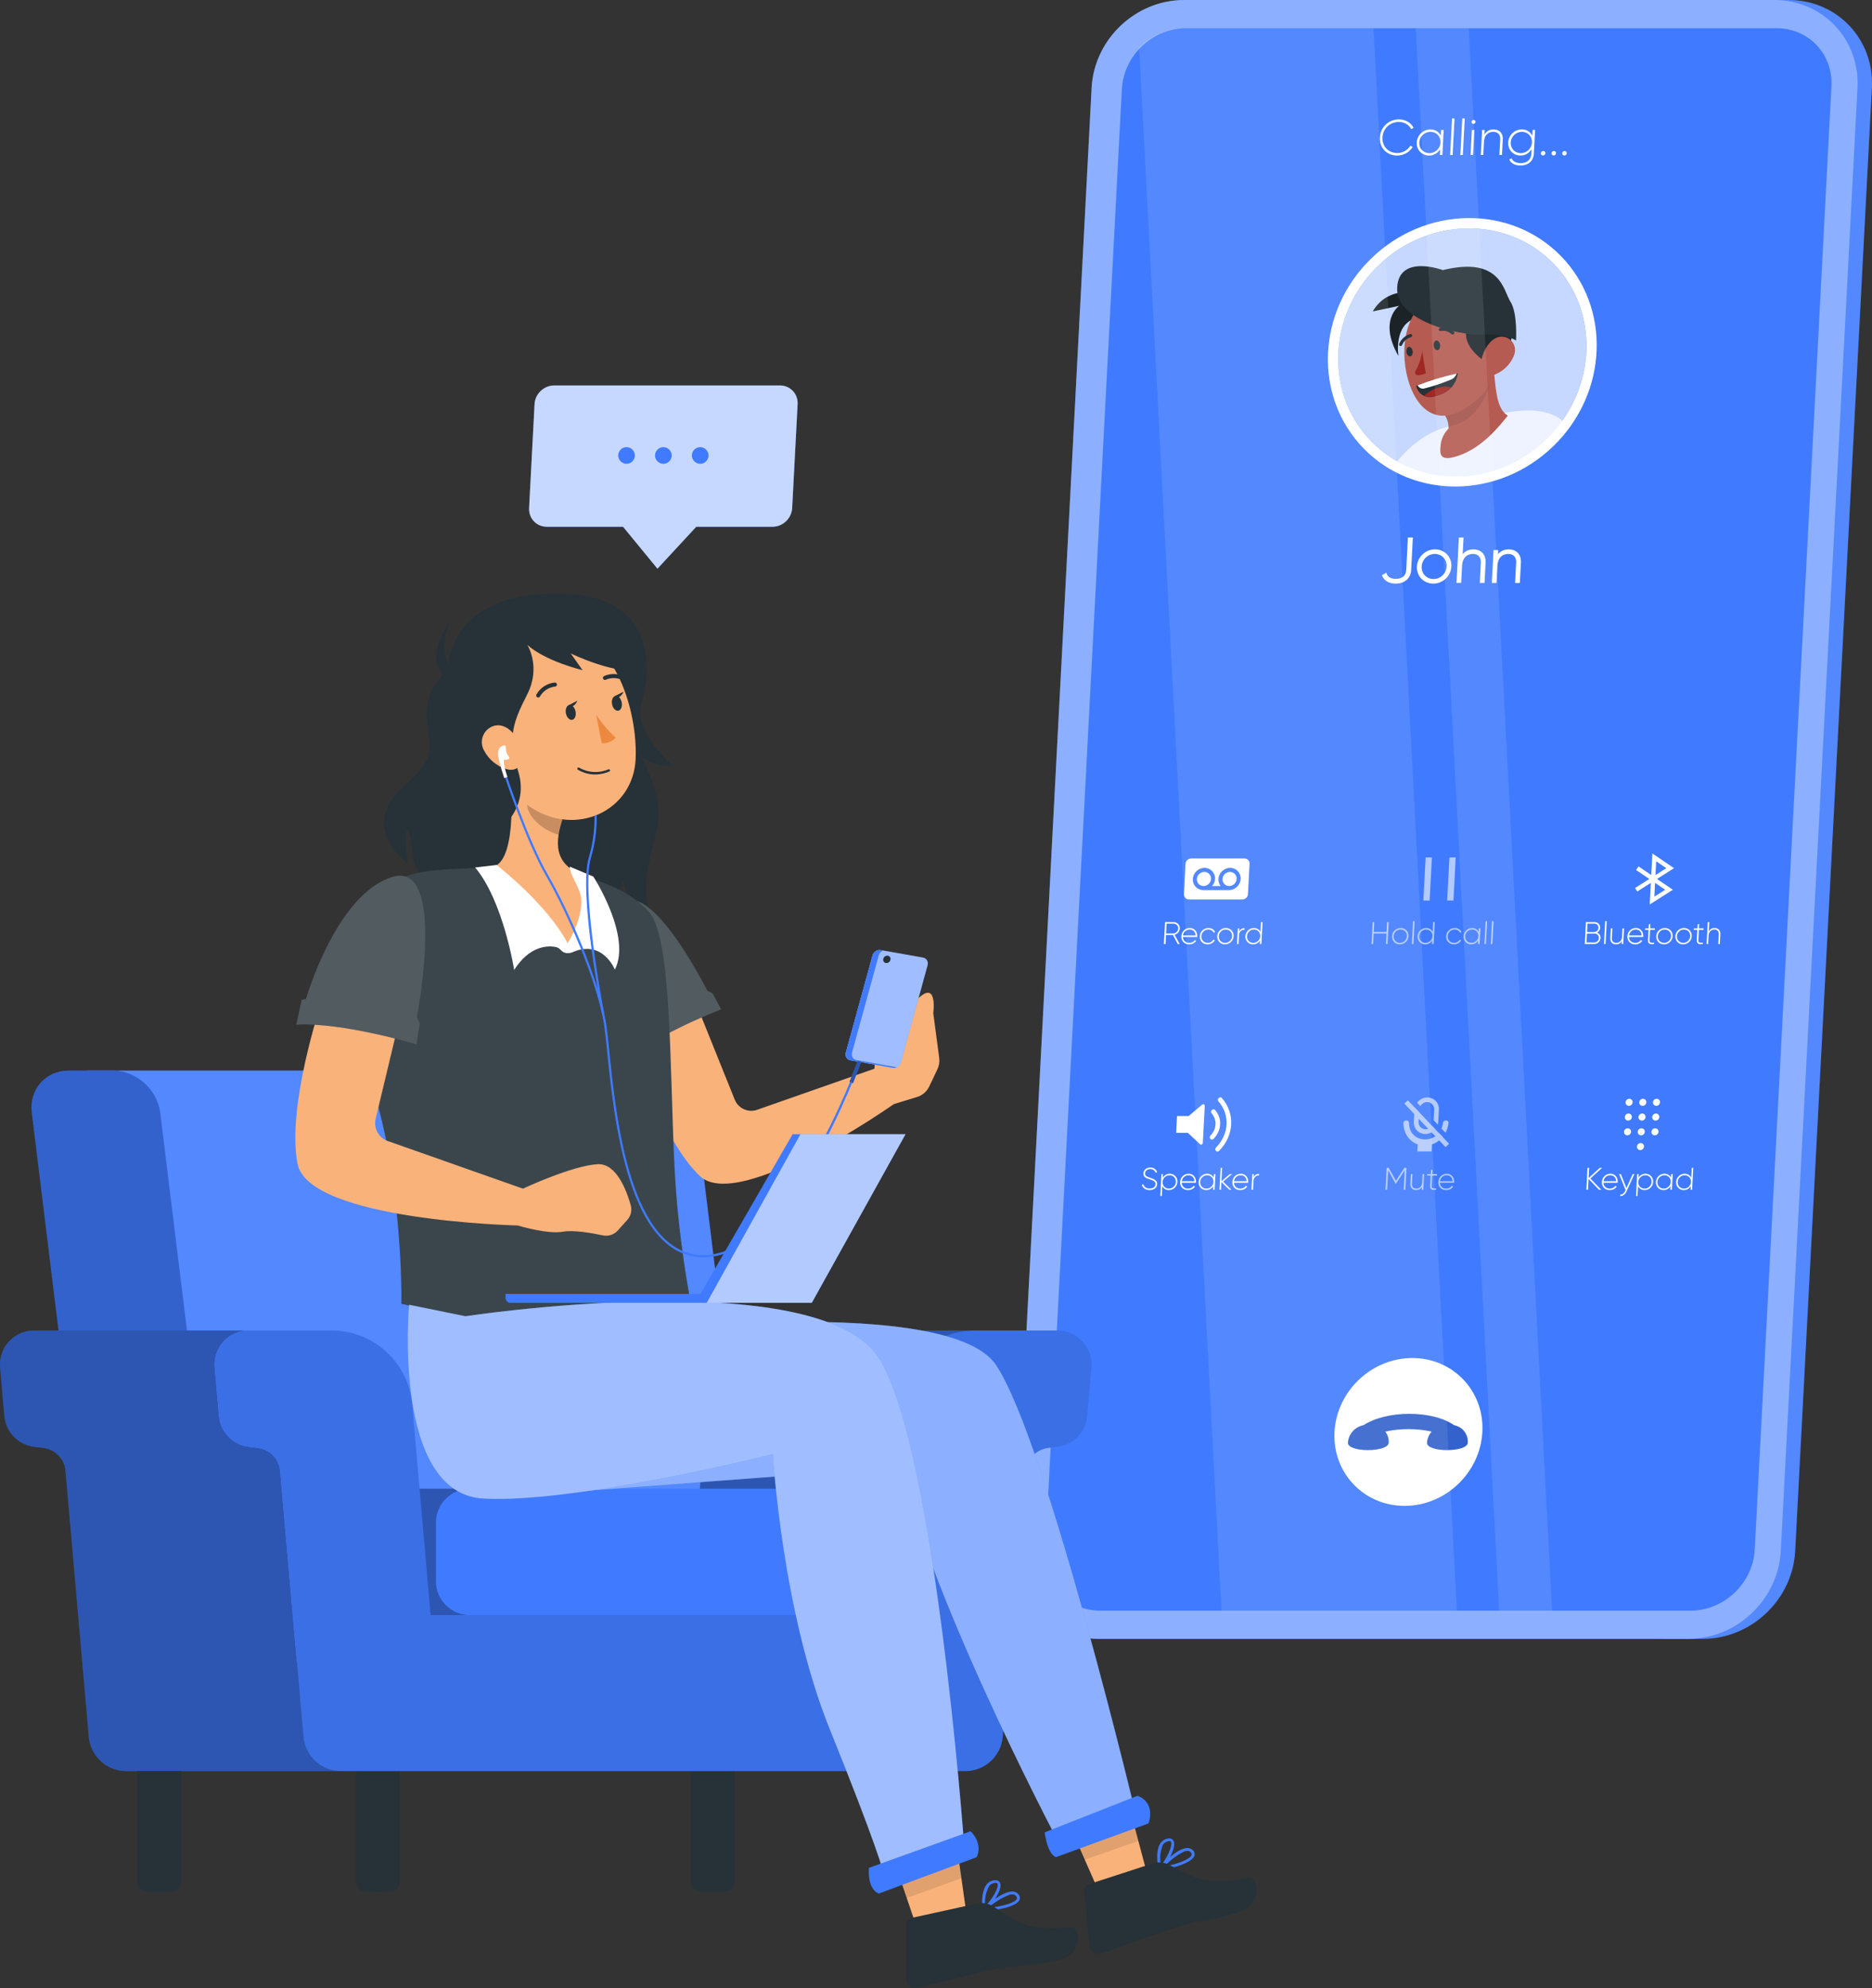 <?xml version="1.0" encoding="UTF-8" standalone="no"?>
<!-- Generator: Adobe Illustrator 27.5.0, SVG Export Plug-In . SVG Version: 6.00 Build 0)  -->

<svg
   version="1.1"
   x="0px"
   y="0px"
   viewBox="0 0 298.838 317.418"
   xml:space="preserve"
   id="svg632"
   width="298.838"
   height="317.418"
   xmlns="http://www.w3.org/2000/svg"
   xmlns:svg="http://www.w3.org/2000/svg"><rect x="0" y="0" width="298.838" height="317.418" fill="#333333" stroke="none"/><defs
   id="defs636" />

<g
   id="Background_Simple"
   style="display:none"
   transform="translate(-100.803,-103.594)">
	<g
   style="display:inline"
   id="g125">
		<path
   style="fill:#407bff"
   d="m 148.528,196.516 50.676,8.75 c 31.159,5.38 61.137,-14.371 68.491,-45.123 v 0 c 7.133,-29.827 35.63,-49.459 66.041,-45.494 l 58.357,7.607 c 30.706,4.003 53.308,30.738 52.147,61.682 l -2.766,73.712 c -1.284,34.214 -30.918,60.403 -65.031,57.469 l -51.121,-4.397 c -19.285,-1.659 -38.185,6.099 -50.744,20.828 l -38.211,44.813 c -17.641,20.689 -46.999,26.912 -71.517,15.159 L 94.181,357.646 C 66.089,344.18 52.997,311.438 64.059,282.315 l 18.239,-48.017 c 10.189,-26.824 37.957,-42.664 66.23,-37.782 z"
   id="path121" />
		<path
   style="opacity:0.9;fill:#ffffff"
   d="m 148.528,196.516 50.676,8.75 c 31.159,5.38 61.137,-14.371 68.491,-45.123 v 0 c 7.133,-29.827 35.63,-49.459 66.041,-45.494 l 58.357,7.607 c 30.706,4.003 53.308,30.738 52.147,61.682 l -2.766,73.712 c -1.284,34.214 -30.918,60.403 -65.031,57.469 l -51.121,-4.397 c -19.285,-1.659 -38.185,6.099 -50.744,20.828 l -38.211,44.813 c -17.641,20.689 -46.999,26.912 -71.517,15.159 L 94.181,357.646 C 66.089,344.18 52.997,311.438 64.059,282.315 l 18.239,-48.017 c 10.189,-26.824 37.957,-42.664 66.23,-37.782 z"
   id="path123" />
	</g>
</g>

<g
   id="Device"
   transform="translate(-100.803,-103.594)">
	<g
   id="g414">
		<g
   id="g134">
			<path
   style="fill:#407bff"
   d="m 386.332,103.594 h -7.695 c 7.745,0 13.695,6.279 13.289,14.024 L 379.684,351.2 c -0.406,7.745 -7.014,14.024 -14.759,14.024 h 7.695 c 7.745,0 14.353,-6.279 14.759,-14.024 l 12.242,-233.582 c 0.406,-7.745 -5.544,-14.024 -13.289,-14.024 z"
   id="path130" />
			<path
   style="opacity:0.1;fill:#ffffff"
   d="m 386.332,103.594 h -7.695 c 7.745,0 13.695,6.279 13.289,14.024 L 379.684,351.2 c -0.406,7.745 -7.014,14.024 -14.759,14.024 h 7.695 c 7.745,0 14.353,-6.279 14.759,-14.024 l 12.242,-233.582 c 0.406,-7.745 -5.544,-14.024 -13.289,-14.024 z"
   id="path132" />
		</g>
		<path
   style="fill:#407bff"
   d="m 370.326,365.224 h -94.217 c -7.745,0 -13.695,-6.279 -13.289,-14.024 l 12.242,-233.582 c 0.406,-7.745 7.014,-14.024 14.759,-14.024 h 94.217 c 7.745,0 13.695,6.279 13.289,14.024 L 385.085,351.2 c -0.406,7.745 -7.014,14.024 -14.759,14.024 z"
   id="path136" />
		<path
   style="opacity:0.4;fill:#ffffff"
   d="m 370.326,365.224 h -94.217 c -7.745,0 -13.695,-6.279 -13.289,-14.024 l 12.242,-233.582 c 0.406,-7.745 7.014,-14.024 14.759,-14.024 h 94.217 c 7.745,0 13.695,6.279 13.289,14.024 L 385.085,351.2 c -0.406,7.745 -7.014,14.024 -14.759,14.024 z"
   id="path138" />
		<g
   id="g156">
			
			
			
			
		</g>
		<g
   id="g406">
			<path
   style="fill:#407bff"
   d="m 290.154,108.094 c -5.378,0 -9.983,4.378 -10.265,9.76 l -12.242,233.582 c -0.131,2.505 0.709,4.845 2.365,6.59 1.651,1.74 3.935,2.698 6.43,2.698 h 94.217 c 5.378,0 9.983,-4.378 10.265,-9.759 l 12.241,-233.582 c 0.131,-2.504 -0.708,-4.845 -2.365,-6.59 -1.651,-1.74 -3.935,-2.698 -6.431,-2.698 h -94.215 z"
   id="path158" />
			<g
   id="g166">
				<path
   style="fill:#ffffff"
   d="m 337.441,332.193 c -0.342,6.518 -5.902,11.801 -12.42,11.801 -6.518,0 -11.524,-5.284 -11.183,-11.801 0.342,-6.518 5.902,-11.801 12.42,-11.801 6.518,0 11.524,5.283 11.183,11.801 z"
   id="path160" />
				<path
   style="fill:#407bff"
   d="m 332.934,331.117 c -3.483,-2.425 -10.738,-2.425 -14.475,0 -1.333,0.246 -2.404,1.406 -2.477,2.795 -0.082,1.566 6.426,1.566 6.508,0 0.036,-0.676 -0.18,-1.29 -0.552,-1.78 2.376,-0.525 5.088,-0.525 7.409,0 -0.423,0.49 -0.703,1.104 -0.739,1.78 -0.082,1.566 6.426,1.566 6.509,0 0.073,-1.389 -0.876,-2.549 -2.183,-2.795 z"
   id="path162" />
				<path
   style="opacity:0.2"
   d="m 332.934,331.117 c -3.483,-2.425 -10.738,-2.425 -14.475,0 -1.333,0.246 -2.404,1.406 -2.477,2.795 -0.082,1.566 6.426,1.566 6.508,0 0.036,-0.676 -0.18,-1.29 -0.552,-1.78 2.376,-0.525 5.088,-0.525 7.409,0 -0.423,0.49 -0.703,1.104 -0.739,1.78 -0.082,1.566 6.426,1.566 6.509,0 0.073,-1.389 -0.876,-2.549 -2.183,-2.795 z"
   id="path164" />
			</g>
			<g
   id="g226">
				<g
   id="g186">
					<g
   id="g176">
						<path
   style="fill:#ffffff"
   d="m 325.283,194.608 c -0.046,0.886 -0.65,1.395 -1.657,1.395 -0.541,0 -1.236,-0.147 -1.478,-0.85 l -0.047,-0.137 -0.691,0.402 0.039,0.101 c 0.308,0.791 1.087,1.245 2.138,1.245 1.442,0 2.418,-0.846 2.487,-2.154 l 0.273,-5.202 h -0.79 z"
   id="path168" />
						<path
   style="fill:#ffffff"
   d="m 329.893,191.294 c -1.544,0 -2.816,1.201 -2.897,2.733 -0.08,1.533 1.066,2.734 2.61,2.734 1.538,0 2.807,-1.201 2.887,-2.734 0.08,-1.532 -1.062,-2.733 -2.6,-2.733 z m -0.249,4.738 c -1.118,0 -1.947,-0.88 -1.889,-2.004 0.059,-1.124 0.98,-2.004 2.099,-2.004 1.112,0 1.938,0.88 1.879,2.004 -0.059,1.123 -0.976,2.004 -2.089,2.004 z"
   id="path170" />
						<path
   style="fill:#ffffff"
   d="m 336.003,191.294 c -0.706,0 -1.287,0.26 -1.703,0.757 l 0.139,-2.645 h -0.75 l -0.38,7.246 h 0.75 l 0.145,-2.764 c 0.061,-1.167 0.705,-1.864 1.722,-1.864 0.841,0 1.316,0.521 1.271,1.395 l -0.169,3.233 h 0.76 l 0.169,-3.233 c 0.066,-1.291 -0.701,-2.125 -1.954,-2.125 z"
   id="path172" />
						<path
   style="fill:#ffffff"
   d="m 341.643,191.294 c -0.706,0 -1.286,0.26 -1.703,0.757 l 0.034,-0.646 h -0.75 l -0.275,5.247 h 0.75 l 0.145,-2.764 c 0.061,-1.167 0.705,-1.864 1.722,-1.864 0.841,0 1.316,0.521 1.271,1.395 l -0.17,3.233 h 0.76 l 0.169,-3.233 c 0.067,-1.291 -0.699,-2.125 -1.953,-2.125 z"
   id="path174" />
					</g>
					<g
   id="g184">
						
							<ellipse
   transform="matrix(0.716,-0.698,0.698,0.716,-16.778,278.65)"
   style="fill:#ffffff"
   cx="334.308"
   cy="159.96"
   rx="21.999"
   ry="20.876"
   id="ellipse178" />
						
							<ellipse
   transform="matrix(0.716,-0.698,0.698,0.716,-16.774,278.663)"
   style="fill:#407bff"
   cx="334.308"
   cy="159.96"
   rx="20.32"
   ry="19.283"
   id="ellipse180" />
						
							<ellipse
   transform="matrix(0.716,-0.698,0.698,0.716,-16.774,278.663)"
   style="opacity:0.7;fill:#ffffff"
   cx="334.308"
   cy="159.96"
   rx="20.32"
   ry="19.283"
   id="ellipse182" />
					</g>
				</g>
				<g
   id="g224">
					<path
   style="opacity:0.7;fill:#ffffff"
   d="m 333.271,179.754 c 6.923,0 13.194,-3.561 17.014,-8.944 -4.372,-3.759 -13.479,-0.2 -18.318,0.913 -3.673,0.845 -6.503,3.55 -8.163,5.544 2.761,1.58 5.983,2.487 9.467,2.487 z"
   id="path188" />
					<path
   style="fill:#263238"
   d="m 328.218,150.514 c 0,0 -5.642,-1.749 -8.262,2.788 l 4.225,-0.896 c 0,0 -3.391,2.299 -0.137,8.006 0,0 -0.852,-5.021 2.832,-6.042 3.683,-1.02 1.342,-3.856 1.342,-3.856 z"
   id="path190" />
					<path
   style="opacity:0.3"
   d="m 328.218,150.514 c 0,0 -5.642,-1.749 -8.262,2.788 l 4.225,-0.896 c 0,0 -3.391,2.299 -0.137,8.006 0,0 -0.852,-5.021 2.832,-6.042 3.683,-1.02 1.342,-3.856 1.342,-3.856 z"
   id="path192" />
					<path
   style="fill:#b55b52"
   d="m 330.798,174.47 c 0.136,-0.92 0.575,-1.784 1.247,-2.453 0.032,-0.88 -0.242,-1.728 -0.774,-2.401 l 8.055,-6.423 c 0.304,3.225 0.548,5.774 2.169,6.755 -1.406,1.777 -4.003,4.976 -7.571,6.292 -3.567,1.317 -3.272,-0.307 -3.126,-1.77 z"
   id="path194" />
					<path
   style="opacity:0.1"
   d="m 332.029,171.678 c 5.149,-0.795 6.511,-6.566 6.511,-6.566 l -4.771,2.514 -2.497,1.991 c 0.463,0.585 0.716,1.305 0.757,2.061 z"
   id="path196" />
					<path
   style="fill:#b55b52"
   d="m 339.667,155.736 c 0.309,4.892 0.402,8.232 -2.336,10.938 -5.458,5.372 -9.367,3.528 -11.26,-1.02 -1.681,-4.1 -1.904,-11.41 2.939,-14.413 4.842,-3.003 10.345,-0.403 10.657,4.495 z"
   id="path198" />
					<path
   style="fill:#263238"
   d="m 329.681,158.832 c -0.067,-0.422 0.105,-0.811 0.384,-0.869 0.279,-0.058 0.559,0.237 0.626,0.659 0.067,0.422 -0.105,0.811 -0.384,0.869 -0.279,0.058 -0.559,-0.237 -0.626,-0.659 z"
   id="path200" />
					<path
   style="fill:#263238"
   d="m 326.311,159.634 c 0.067,0.415 -0.108,0.803 -0.364,0.846 -0.257,0.044 -0.556,-0.24 -0.619,-0.663 -0.063,-0.423 0.106,-0.808 0.362,-0.852 0.256,-0.044 0.557,0.246 0.621,0.669 z"
   id="path202" />
					<path
   style="fill:#a02724"
   d="m 327.828,159.667 0.586,3.535 c -0.402,0.166 -0.824,0.271 -1.251,0.309 -0.262,0.008 -0.47,-0.196 -0.464,-0.458 0.002,-0.095 0.033,-0.189 0.088,-0.27 0.542,-0.972 0.895,-2.03 1.041,-3.116 z"
   id="path204" />
					<path
   style="fill:#263238"
   d="m 332.786,156.97 c 0.042,-0.002 0.083,-0.018 0.116,-0.046 0.097,-0.1 0.098,-0.256 0.002,-0.347 -0.003,-0.003 -0.005,-0.005 -0.008,-0.008 -0.573,-0.559 -1.397,-0.791 -2.21,-0.622 -0.137,0.035 -0.224,0.173 -0.196,0.308 0,0.001 10e-4,0.003 10e-4,0.004 0.034,0.132 0.166,0.21 0.302,0.179 v 0 c 0.641,-0.119 1.285,0.071 1.734,0.513 0.072,0.056 0.173,0.064 0.259,0.019 z"
   id="path206" />
					<path
   style="fill:#263238"
   d="m 324.439,158.825 c 0.083,-0.019 0.154,-0.076 0.191,-0.154 0.245,-0.607 0.761,-1.073 1.388,-1.253 0.135,-0.03 0.228,-0.162 0.207,-0.297 -0.023,-0.135 -0.151,-0.222 -0.289,-0.197 -0.794,0.216 -1.454,0.798 -1.77,1.561 -0.063,0.124 -0.015,0.269 0.105,0.325 0.004,0.002 0.008,0.003 0.011,0.005 0.05,0.023 0.105,0.026 0.157,0.01 z"
   id="path208" />
					<path
   style="fill:#263238"
   d="m 326.883,165.194 c 0,0 1.699,-0.824 6.664,-1.999 -0.299,1.613 -1.161,3.06 -3.707,3.662 -1.249,0.421 -2.55,-0.232 -2.907,-1.458 -0.02,-0.067 -0.037,-0.135 -0.05,-0.205 z"
   id="path210" />
					<path
   style="fill:#a02724"
   d="m 330.791,165.402 c -0.988,0.179 -1.911,0.661 -2.637,1.379 0.529,0.192 1.114,0.214 1.674,0.062 0.987,-0.176 1.908,-0.658 2.631,-1.377 -0.526,-0.198 -1.11,-0.221 -1.668,-0.064 z"
   id="path212" />
					<path
   style="fill:#ffffff"
   d="m 327.102,165.101 c 0.17,0.344 0.524,0.554 0.916,0.545 1.473,-0.356 2.92,-0.831 4.327,-1.421 0.462,-0.157 0.828,-0.528 0.976,-0.992 -2.11,0.464 -4.189,1.089 -6.219,1.868 z"
   id="path214" />
					<path
   style="fill:#263238"
   d="m 338.662,161.816 c 0,0 -6.272,-3.361 -2.772,-7.388 3.501,-4.027 6.714,0.533 6.136,3.528 -0.578,2.994 -3.364,3.86 -3.364,3.86 z"
   id="path216" />
					<path
   style="opacity:0.2"
   d="m 338.662,161.816 c 0,0 -6.272,-3.361 -2.772,-7.388 3.501,-4.027 6.714,0.533 6.136,3.528 -0.578,2.994 -3.364,3.86 -3.364,3.86 z"
   id="path218" />
					<path
   style="fill:#b55b52"
   d="m 342.411,160.517 c -0.538,1.241 -1.536,2.243 -2.777,2.786 -1.655,0.703 -2.649,-0.682 -2.327,-2.323 0.291,-1.486 1.499,-3.642 3.223,-3.645 1.252,0.015 2.201,1.043 2.12,2.296 -0.02,0.305 -0.101,0.606 -0.239,0.886 z"
   id="path220" />
					<path
   style="fill:#263238"
   d="m 331.131,146.714 c 0,0 -7.007,-2.609 -7.29,2.779 -0.282,5.388 9.884,7.691 13.642,7.506 3.758,-0.186 5.33,0.957 5.33,0.957 0,0 0.269,-4.406 -0.885,-6.194 -1.153,-1.789 -1.549,-7.317 -10.797,-5.048 z"
   id="path222" />
				</g>
			</g>
			<g
   id="g248">
				<path
   style="fill:#ffffff"
   d="m 321.072,125.54 c 0.084,-1.599 1.358,-2.887 3.061,-2.887 1.032,0 1.907,0.528 2.329,1.343 l -0.387,0.216 c -0.332,-0.688 -1.083,-1.151 -1.963,-1.151 -1.471,0 -2.545,1.104 -2.617,2.479 -0.072,1.375 0.886,2.479 2.357,2.479 0.888,0 1.696,-0.472 2.101,-1.175 l 0.364,0.216 c -0.499,0.824 -1.439,1.367 -2.486,1.367 -1.703,-0.001 -2.843,-1.288 -2.759,-2.887 z"
   id="path228" />
				<path
   style="fill:#ffffff"
   d="m 331.268,124.34 -0.21,3.998 h -0.408 l 0.047,-0.903 c -0.367,0.6 -1.004,0.991 -1.771,0.991 -1.135,0 -2.023,-0.903 -1.961,-2.087 0.062,-1.183 1.045,-2.087 2.18,-2.087 0.768,0 1.363,0.392 1.667,0.992 l 0.047,-0.904 z m -0.512,1.999 c 0.05,-0.951 -0.647,-1.703 -1.598,-1.703 -0.952,0 -1.735,0.752 -1.785,1.703 -0.05,0.952 0.654,1.703 1.606,1.703 0.952,0 1.727,-0.751 1.777,-1.703 z"
   id="path230" />
				<path
   style="fill:#ffffff"
   d="m 332.599,122.502 h 0.4 l -0.306,5.837 h -0.4 z"
   id="path232" />
				<path
   style="fill:#ffffff"
   d="m 334.231,122.502 h 0.4 l -0.306,5.837 h -0.4 z"
   id="path234" />
				<path
   style="fill:#ffffff"
   d="m 335.713,123.053 c 0.009,-0.168 0.16,-0.312 0.336,-0.312 0.176,0 0.312,0.144 0.303,0.312 -0.009,0.176 -0.161,0.32 -0.337,0.32 -0.174,0 -0.311,-0.144 -0.302,-0.32 z m 0.053,1.287 h 0.4 l -0.21,3.998 h -0.4 z"
   id="path236" />
				<path
   style="fill:#ffffff"
   d="m 340.701,125.852 -0.13,2.487 h -0.408 l 0.13,-2.487 c 0.039,-0.735 -0.36,-1.215 -1.112,-1.215 -0.784,0 -1.426,0.512 -1.482,1.591 l -0.111,2.111 h -0.4 l 0.21,-3.998 h 0.4 l -0.04,0.76 c 0.335,-0.592 0.86,-0.848 1.475,-0.848 0.952,-0.001 1.519,0.631 1.468,1.599 z"
   id="path238" />
				<path
   style="fill:#ffffff"
   d="m 345.859,124.34 -0.2,3.806 c -0.063,1.199 -0.986,1.879 -2.089,1.879 -0.935,0 -1.579,-0.376 -1.837,-0.96 l 0.362,-0.2 c 0.185,0.424 0.615,0.775 1.495,0.775 1,0 1.621,-0.583 1.669,-1.495 l 0.039,-0.736 c -0.36,0.616 -0.997,1.016 -1.772,1.016 -1.143,0 -2.023,-0.903 -1.961,-2.087 0.062,-1.183 1.037,-2.087 2.18,-2.087 0.775,0 1.37,0.4 1.665,1.016 l 0.049,-0.928 h 0.4 z m -0.504,1.999 c 0.05,-0.951 -0.654,-1.703 -1.605,-1.703 -0.952,0 -1.735,0.752 -1.785,1.703 -0.05,0.952 0.654,1.703 1.606,1.703 0.951,0 1.734,-0.751 1.784,-1.703 z"
   id="path240" />
				<path
   style="fill:#ffffff"
   d="m 346.779,128.059 c 0.011,-0.2 0.171,-0.36 0.379,-0.36 0.2,0 0.352,0.16 0.341,0.36 -0.01,0.2 -0.179,0.36 -0.379,0.36 -0.208,0 -0.352,-0.161 -0.341,-0.36 z"
   id="path242" />
				<path
   style="fill:#ffffff"
   d="m 348.483,128.059 c 0.01,-0.2 0.171,-0.36 0.379,-0.36 0.2,0 0.352,0.16 0.341,0.36 -0.01,0.2 -0.179,0.36 -0.379,0.36 -0.208,0 -0.352,-0.161 -0.341,-0.36 z"
   id="path244" />
				<path
   style="fill:#ffffff"
   d="m 350.187,128.059 c 0.01,-0.2 0.171,-0.36 0.379,-0.36 0.2,0 0.352,0.16 0.341,0.36 -0.01,0.2 -0.179,0.36 -0.379,0.36 -0.208,0 -0.352,-0.161 -0.341,-0.36 z"
   id="path246" />
			</g>
			<g
   id="g262">
				<path
   style="fill:#ffffff"
   d="m 288.047,252.863 h -1.106 l -0.075,1.437 h -0.265 l 0.184,-3.503 h 1.381 c 0.57,0 1.011,0.465 0.981,1.036 -0.025,0.475 -0.371,0.875 -0.823,0.995 l 0.794,1.472 h -0.306 z m -1.093,-0.25 h 1.116 c 0.425,0 0.789,-0.351 0.811,-0.78 0.023,-0.435 -0.304,-0.786 -0.729,-0.786 h -1.116 z"
   id="path250" />
				<path
   style="fill:#ffffff"
   d="m 291.918,253.059 c -0.002,0.04 -0.009,0.08 -0.011,0.12 h -2.267 c 0.03,0.565 0.441,0.937 1.012,0.937 0.41,0 0.731,-0.19 0.89,-0.456 l 0.213,0.13 c -0.223,0.341 -0.625,0.566 -1.12,0.566 -0.771,0 -1.288,-0.551 -1.248,-1.307 0.039,-0.735 0.599,-1.307 1.364,-1.307 0.76,0 1.203,0.631 1.167,1.317 z m -2.266,-0.125 h 2.012 c -0.023,-0.61 -0.436,-0.951 -0.926,-0.951 -0.571,-0.001 -1.007,0.395 -1.086,0.951 z"
   id="path252" />
				<path
   style="fill:#ffffff"
   d="m 292.331,253.049 c 0.039,-0.741 0.629,-1.307 1.384,-1.307 0.491,0 0.898,0.251 1.058,0.641 l -0.211,0.12 c -0.128,-0.315 -0.458,-0.52 -0.859,-0.52 -0.605,0 -1.085,0.471 -1.117,1.066 -0.031,0.596 0.399,1.066 1.005,1.066 0.406,0 0.747,-0.211 0.929,-0.521 l 0.203,0.125 c -0.22,0.385 -0.654,0.636 -1.145,0.636 -0.755,0 -1.286,-0.566 -1.247,-1.306 z"
   id="path254" />
				<path
   style="fill:#ffffff"
   d="m 295.111,253.049 c 0.039,-0.741 0.654,-1.307 1.384,-1.307 0.726,0 1.282,0.565 1.243,1.307 -0.039,0.74 -0.654,1.307 -1.38,1.307 -0.73,-0.001 -1.286,-0.567 -1.247,-1.307 z m 2.372,0 c 0.031,-0.596 -0.404,-1.066 -1,-1.066 -0.595,0 -1.085,0.471 -1.117,1.066 -0.031,0.596 0.41,1.066 1.005,1.066 0.596,0 1.081,-0.47 1.112,-1.066 z"
   id="path256" />
				<path
   style="fill:#ffffff"
   d="m 299.49,251.763 -0.013,0.24 c -0.43,0 -0.849,0.265 -0.883,0.905 l -0.073,1.392 h -0.25 l 0.131,-2.502 h 0.25 l -0.026,0.49 c 0.191,-0.395 0.524,-0.525 0.864,-0.525 z"
   id="path258" />
				<path
   style="fill:#ffffff"
   d="m 302.352,250.797 -0.184,3.503 h -0.25 l 0.03,-0.58 c -0.226,0.385 -0.624,0.636 -1.109,0.636 -0.716,0 -1.267,-0.566 -1.228,-1.307 0.039,-0.741 0.649,-1.307 1.365,-1.307 0.485,0 0.858,0.251 1.043,0.636 l 0.083,-1.581 z m -0.368,2.252 c 0.031,-0.596 -0.41,-1.066 -1.006,-1.066 -0.595,0 -1.085,0.471 -1.116,1.066 -0.031,0.596 0.409,1.066 1.005,1.066 0.595,0 1.085,-0.47 1.117,-1.066 z"
   id="path260" />
			</g>
			<g
   style="opacity:0.6"
   id="g280">
				<path
   style="fill:#ffffff"
   d="m 322.493,250.797 -0.184,3.503 h -0.265 l 0.088,-1.677 h -2.037 l -0.088,1.677 h -0.265 l 0.184,-3.503 h 0.265 l -0.083,1.576 h 2.037 l 0.083,-1.576 z"
   id="path264" />
				<path
   style="fill:#ffffff"
   d="m 323.023,253.049 c 0.039,-0.741 0.654,-1.307 1.384,-1.307 0.726,0 1.282,0.565 1.243,1.307 -0.039,0.74 -0.654,1.307 -1.38,1.307 -0.73,-0.001 -1.286,-0.567 -1.247,-1.307 z m 2.372,0 c 0.031,-0.596 -0.405,-1.066 -1,-1.066 -0.595,0 -1.085,0.471 -1.116,1.066 -0.031,0.596 0.409,1.066 1.005,1.066 0.594,0 1.079,-0.47 1.111,-1.066 z"
   id="path266" />
				<path
   style="fill:#ffffff"
   d="m 326.374,250.646 h 0.251 l -0.191,3.653 h -0.251 z"
   id="path268" />
				<path
   style="fill:#ffffff"
   d="m 329.843,250.797 -0.184,3.503 h -0.25 l 0.03,-0.58 c -0.226,0.385 -0.624,0.636 -1.109,0.636 -0.716,0 -1.267,-0.566 -1.228,-1.307 0.039,-0.741 0.649,-1.307 1.365,-1.307 0.485,0 0.858,0.251 1.043,0.636 l 0.083,-1.581 z m -0.368,2.252 c 0.031,-0.596 -0.41,-1.066 -1.006,-1.066 -0.595,0 -1.085,0.471 -1.116,1.066 -0.031,0.596 0.409,1.066 1.005,1.066 0.596,0 1.086,-0.47 1.117,-1.066 z"
   id="path270" />
				<path
   style="fill:#ffffff"
   d="m 331.658,253.049 c 0.039,-0.741 0.629,-1.307 1.385,-1.307 0.49,0 0.898,0.251 1.057,0.641 l -0.211,0.12 c -0.129,-0.315 -0.458,-0.52 -0.858,-0.52 -0.606,0 -1.086,0.471 -1.117,1.066 -0.031,0.596 0.4,1.066 1.006,1.066 0.405,0 0.746,-0.211 0.928,-0.521 l 0.204,0.125 c -0.22,0.385 -0.654,0.636 -1.144,0.636 -0.758,0 -1.289,-0.566 -1.25,-1.306 z"
   id="path272" />
				<path
   style="fill:#ffffff"
   d="M 337.131,251.798 337,254.3 h -0.255 l 0.03,-0.565 c -0.23,0.375 -0.628,0.621 -1.109,0.621 -0.71,0 -1.266,-0.566 -1.227,-1.307 0.039,-0.741 0.654,-1.307 1.364,-1.307 0.48,0 0.853,0.245 1.044,0.621 l 0.03,-0.565 z m -0.321,1.251 c 0.031,-0.596 -0.405,-1.066 -1,-1.066 -0.596,0 -1.086,0.471 -1.117,1.066 -0.031,0.596 0.41,1.066 1.006,1.066 0.595,0 1.08,-0.47 1.111,-1.066 z"
   id="path274" />
				<path
   style="fill:#ffffff"
   d="m 337.959,250.646 h 0.25 l -0.191,3.653 h -0.25 z"
   id="path276" />
				<path
   style="fill:#ffffff"
   d="m 338.979,250.646 h 0.251 l -0.191,3.653 h -0.251 z"
   id="path278" />
			</g>
			<g
   id="g300">
				<path
   style="fill:#ffffff"
   d="m 356.307,253.344 c -0.028,0.531 -0.475,0.956 -1.006,0.956 h -1.511 l 0.184,-3.503 h 1.397 c 0.51,0 0.899,0.415 0.873,0.921 -0.018,0.34 -0.213,0.62 -0.491,0.766 0.342,0.134 0.575,0.459 0.554,0.86 z m -2.081,-2.297 -0.07,1.341 h 1.131 c 0.36,0 0.671,-0.3 0.69,-0.67 0.019,-0.371 -0.26,-0.671 -0.62,-0.671 z m 1.816,2.297 c 0.02,-0.39 -0.274,-0.705 -0.654,-0.705 h -1.246 l -0.074,1.411 h 1.246 c 0.381,0 0.708,-0.316 0.728,-0.706 z"
   id="path282" />
				<path
   style="fill:#ffffff"
   d="m 357.046,250.646 h 0.251 l -0.191,3.653 h -0.25 z"
   id="path284" />
				<path
   style="fill:#ffffff"
   d="m 360.058,251.798 -0.131,2.502 h -0.25 l 0.025,-0.476 c -0.209,0.371 -0.538,0.531 -0.924,0.531 -0.595,0 -0.95,-0.395 -0.918,-1.001 l 0.082,-1.557 h 0.255 l -0.082,1.557 c -0.024,0.46 0.225,0.761 0.696,0.761 0.49,0 0.892,-0.32 0.928,-0.996 l 0.069,-1.321 z"
   id="path286" />
				<path
   style="fill:#ffffff"
   d="m 363.122,253.059 c -0.002,0.04 -0.009,0.08 -0.011,0.12 h -2.267 c 0.03,0.565 0.441,0.937 1.012,0.937 0.41,0 0.731,-0.19 0.89,-0.456 l 0.213,0.13 c -0.223,0.341 -0.625,0.566 -1.12,0.566 -0.771,0 -1.288,-0.551 -1.248,-1.307 0.039,-0.735 0.599,-1.307 1.364,-1.307 0.76,0 1.203,0.631 1.167,1.317 z m -2.266,-0.125 h 2.012 c -0.023,-0.61 -0.436,-0.951 -0.926,-0.951 -0.571,-0.001 -1.007,0.395 -1.086,0.951 z"
   id="path288" />
				<path
   style="fill:#ffffff"
   d="m 364.218,252.043 -0.085,1.626 c -0.023,0.441 0.212,0.451 0.724,0.406 l -0.012,0.225 c -0.661,0.101 -0.998,-0.06 -0.968,-0.631 l 0.085,-1.626 h -0.55 l 0.013,-0.245 h 0.55 l 0.033,-0.626 0.259,-0.075 -0.037,0.701 h 0.746 l -0.013,0.245 z"
   id="path290" />
				<path
   style="fill:#ffffff"
   d="m 365.19,253.049 c 0.039,-0.741 0.654,-1.307 1.385,-1.307 0.726,0 1.281,0.565 1.243,1.307 -0.039,0.74 -0.654,1.307 -1.38,1.307 -0.731,-0.001 -1.287,-0.567 -1.248,-1.307 z m 2.372,0 c 0.031,-0.596 -0.405,-1.066 -1,-1.066 -0.596,0 -1.086,0.471 -1.118,1.066 -0.031,0.596 0.41,1.066 1.006,1.066 0.595,0 1.08,-0.47 1.112,-1.066 z"
   id="path292" />
				<path
   style="fill:#ffffff"
   d="m 368.245,253.049 c 0.039,-0.741 0.654,-1.307 1.384,-1.307 0.726,0 1.282,0.565 1.243,1.307 -0.039,0.74 -0.654,1.307 -1.38,1.307 -0.73,-0.001 -1.286,-0.567 -1.247,-1.307 z m 2.372,0 c 0.031,-0.596 -0.405,-1.066 -1,-1.066 -0.595,0 -1.085,0.471 -1.116,1.066 -0.031,0.596 0.409,1.066 1.005,1.066 0.595,0 1.08,-0.47 1.111,-1.066 z"
   id="path294" />
				<path
   style="fill:#ffffff"
   d="m 372.009,252.043 -0.085,1.626 c -0.023,0.441 0.212,0.451 0.724,0.406 l -0.012,0.225 c -0.66,0.101 -0.998,-0.06 -0.968,-0.631 l 0.085,-1.626 h -0.55 l 0.013,-0.245 h 0.55 l 0.033,-0.626 0.259,-0.075 -0.037,0.701 h 0.746 l -0.013,0.245 z"
   id="path296" />
				<path
   style="fill:#ffffff"
   d="m 375.433,252.743 -0.082,1.557 h -0.255 l 0.081,-1.557 c 0.024,-0.46 -0.225,-0.761 -0.696,-0.761 -0.49,0 -0.892,0.32 -0.928,0.996 l -0.069,1.321 h -0.25 l 0.184,-3.503 h 0.25 l -0.077,1.477 c 0.209,-0.371 0.538,-0.531 0.924,-0.531 0.595,0 0.95,0.396 0.918,1.001 z"
   id="path298" />
			</g>
			<g
   id="g316">
				<path
   style="fill:#ffffff"
   d="m 283.085,292.761 0.238,-0.135 c 0.098,0.42 0.439,0.705 1.014,0.705 0.586,0 0.897,-0.3 0.918,-0.7 0.022,-0.421 -0.34,-0.581 -0.866,-0.751 -0.575,-0.19 -1.092,-0.355 -1.06,-0.966 0.03,-0.576 0.515,-0.941 1.11,-0.941 0.576,0 0.939,0.331 1.088,0.736 l -0.232,0.125 c -0.114,-0.315 -0.369,-0.606 -0.87,-0.606 -0.485,0 -0.806,0.285 -0.826,0.676 -0.022,0.42 0.327,0.55 0.818,0.715 0.61,0.206 1.14,0.4 1.108,1.007 -0.03,0.58 -0.506,0.961 -1.202,0.961 -0.655,0 -1.104,-0.331 -1.238,-0.826 z"
   id="path302" />
				<path
   style="fill:#ffffff"
   d="m 288.763,292.28 c -0.039,0.74 -0.649,1.307 -1.365,1.307 -0.485,0 -0.857,-0.251 -1.042,-0.636 l -0.083,1.581 h -0.25 l 0.184,-3.503 h 0.251 l -0.03,0.58 c 0.225,-0.385 0.624,-0.636 1.109,-0.636 0.714,10e-4 1.265,0.566 1.226,1.307 z m -0.25,0 c 0.031,-0.596 -0.409,-1.066 -1.005,-1.066 -0.596,0 -1.086,0.471 -1.117,1.066 -0.031,0.596 0.409,1.066 1.005,1.066 0.596,10e-4 1.086,-0.47 1.117,-1.066 z"
   id="path304" />
				<path
   style="fill:#ffffff"
   d="m 291.727,292.29 c -0.002,0.04 -0.009,0.08 -0.011,0.12 h -2.267 c 0.03,0.565 0.441,0.937 1.012,0.937 0.41,0 0.731,-0.19 0.89,-0.456 l 0.213,0.13 c -0.223,0.341 -0.625,0.566 -1.121,0.566 -0.771,0 -1.287,-0.551 -1.248,-1.307 0.039,-0.735 0.599,-1.307 1.365,-1.307 0.761,10e-4 1.203,0.631 1.167,1.317 z m -2.265,-0.125 h 2.012 c -0.023,-0.61 -0.436,-0.951 -0.926,-0.951 -0.571,0 -1.007,0.395 -1.086,0.951 z"
   id="path306" />
				<path
   style="fill:#ffffff"
   d="m 294.833,291.029 -0.131,2.502 h -0.255 l 0.03,-0.566 c -0.23,0.375 -0.628,0.621 -1.109,0.621 -0.71,0 -1.266,-0.566 -1.227,-1.307 0.039,-0.741 0.654,-1.307 1.364,-1.307 0.48,0 0.853,0.245 1.044,0.621 l 0.03,-0.565 h 0.254 z m -0.32,1.251 c 0.031,-0.596 -0.405,-1.066 -1,-1.066 -0.596,0 -1.086,0.471 -1.117,1.066 -0.031,0.596 0.41,1.066 1.006,1.066 0.594,10e-4 1.079,-0.47 1.111,-1.066 z"
   id="path308" />
				<path
   style="fill:#ffffff"
   d="m 297.047,293.531 -1.262,-1.232 -0.065,1.232 h -0.25 l 0.184,-3.503 h 0.25 l -0.112,2.137 1.326,-1.136 h 0.35 l -1.409,1.201 1.328,1.301 z"
   id="path310" />
				<path
   style="fill:#ffffff"
   d="m 300.062,292.29 c -0.002,0.04 -0.009,0.08 -0.011,0.12 h -2.267 c 0.031,0.565 0.441,0.937 1.012,0.937 0.41,0 0.731,-0.19 0.89,-0.456 l 0.213,0.13 c -0.223,0.341 -0.625,0.566 -1.121,0.566 -0.771,0 -1.287,-0.551 -1.247,-1.307 0.038,-0.735 0.599,-1.307 1.365,-1.307 0.76,10e-4 1.202,0.631 1.166,1.317 z m -2.265,-0.125 h 2.012 c -0.023,-0.61 -0.435,-0.951 -0.926,-0.951 -0.571,0 -1.007,0.395 -1.086,0.951 z"
   id="path312" />
				<path
   style="fill:#ffffff"
   d="m 301.799,290.994 -0.013,0.24 c -0.43,0 -0.849,0.265 -0.883,0.905 l -0.073,1.392 h -0.25 l 0.131,-2.502 h 0.25 l -0.026,0.49 c 0.191,-0.395 0.524,-0.525 0.864,-0.525 z"
   id="path314" />
			</g>
			<g
   style="opacity:0.6"
   id="g326">
				<path
   style="fill:#ffffff"
   d="m 325.147,293.531 h -0.265 l 0.163,-3.113 -1.409,2.152 h -0.045 l -1.184,-2.152 -0.163,3.113 h -0.265 l 0.184,-3.503 h 0.33 l 1.143,2.071 1.359,-2.071 h 0.335 z"
   id="path318" />
				<path
   style="fill:#ffffff"
   d="m 328.147,291.029 -0.131,2.502 h -0.251 l 0.025,-0.476 c -0.209,0.371 -0.538,0.531 -0.924,0.531 -0.595,0 -0.95,-0.396 -0.918,-1.001 l 0.082,-1.557 h 0.255 l -0.082,1.557 c -0.024,0.46 0.225,0.761 0.696,0.761 0.49,0 0.892,-0.32 0.928,-0.996 l 0.069,-1.321 z"
   id="path320" />
				<path
   style="fill:#ffffff"
   d="m 329.437,291.274 -0.085,1.626 c -0.023,0.44 0.212,0.451 0.724,0.406 l -0.012,0.225 c -0.66,0.1 -0.998,-0.06 -0.968,-0.631 l 0.085,-1.626 h -0.55 l 0.013,-0.245 h 0.55 l 0.033,-0.626 0.259,-0.075 -0.037,0.701 h 0.746 l -0.013,0.245 z"
   id="path322" />
				<path
   style="fill:#ffffff"
   d="m 332.941,292.29 c -0.002,0.04 -0.009,0.08 -0.011,0.12 h -2.267 c 0.03,0.565 0.441,0.937 1.012,0.937 0.41,0 0.731,-0.19 0.89,-0.456 l 0.213,0.13 c -0.223,0.341 -0.625,0.566 -1.121,0.566 -0.771,0 -1.287,-0.551 -1.247,-1.307 0.039,-0.735 0.599,-1.307 1.365,-1.307 0.76,10e-4 1.202,0.631 1.166,1.317 z m -2.266,-0.125 h 2.012 c -0.023,-0.61 -0.436,-0.951 -0.926,-0.951 -0.571,0 -1.007,0.395 -1.086,0.951 z"
   id="path324" />
			</g>
			<g
   id="g340">
				<path
   style="fill:#ffffff"
   d="m 356.061,293.531 -1.666,-1.727 -0.09,1.727 h -0.265 l 0.184,-3.503 h 0.265 l -0.086,1.631 1.792,-1.631 h 0.355 l -1.861,1.701 1.728,1.802 z"
   id="path328" />
				<path
   style="fill:#ffffff"
   d="m 359.051,292.29 c -0.002,0.04 -0.009,0.08 -0.011,0.12 h -2.267 c 0.03,0.565 0.441,0.937 1.012,0.937 0.41,0 0.731,-0.19 0.89,-0.456 l 0.213,0.13 c -0.223,0.341 -0.625,0.566 -1.12,0.566 -0.771,0 -1.288,-0.551 -1.248,-1.307 0.038,-0.735 0.599,-1.307 1.364,-1.307 0.761,10e-4 1.203,0.631 1.167,1.317 z m -2.265,-0.125 h 2.012 c -0.023,-0.61 -0.435,-0.951 -0.926,-0.951 -0.571,0 -1.007,0.395 -1.086,0.951 z"
   id="path330" />
				<path
   style="fill:#ffffff"
   d="m 361.702,291.029 -1.224,2.732 c -0.215,0.48 -0.603,0.806 -1.031,0.771 l 0.012,-0.235 c 0.334,0.03 0.602,-0.22 0.776,-0.585 l 0.062,-0.136 -1.018,-2.547 h 0.271 l 0.894,2.227 0.988,-2.227 z"
   id="path332" />
				<path
   style="fill:#ffffff"
   d="m 364.707,292.28 c -0.039,0.74 -0.649,1.307 -1.364,1.307 -0.486,0 -0.858,-0.251 -1.043,-0.636 l -0.083,1.581 h -0.25 l 0.184,-3.503 h 0.25 l -0.03,0.58 c 0.225,-0.385 0.624,-0.636 1.109,-0.636 0.715,10e-4 1.266,0.566 1.227,1.307 z m -0.25,0 c 0.031,-0.596 -0.41,-1.066 -1.005,-1.066 -0.596,0 -1.086,0.471 -1.117,1.066 -0.031,0.596 0.409,1.066 1.005,1.066 0.595,10e-4 1.086,-0.47 1.117,-1.066 z"
   id="path334" />
				<path
   style="fill:#ffffff"
   d="m 367.832,291.029 -0.131,2.502 h -0.255 l 0.03,-0.566 c -0.23,0.375 -0.628,0.621 -1.109,0.621 -0.71,0 -1.266,-0.566 -1.227,-1.307 0.039,-0.741 0.654,-1.307 1.364,-1.307 0.48,0 0.853,0.245 1.044,0.621 l 0.03,-0.565 h 0.254 z m -0.32,1.251 c 0.031,-0.596 -0.405,-1.066 -1,-1.066 -0.596,0 -1.086,0.471 -1.117,1.066 -0.031,0.596 0.41,1.066 1.006,1.066 0.594,10e-4 1.079,-0.47 1.111,-1.066 z"
   id="path336" />
				<path
   style="fill:#ffffff"
   d="m 371.11,290.028 -0.183,3.503 h -0.25 l 0.03,-0.58 c -0.226,0.385 -0.624,0.636 -1.109,0.636 -0.716,0 -1.267,-0.566 -1.228,-1.307 0.039,-0.741 0.649,-1.307 1.365,-1.307 0.485,0 0.857,0.251 1.043,0.636 l 0.083,-1.581 z m -0.368,2.252 c 0.031,-0.596 -0.41,-1.066 -1.006,-1.066 -0.595,0 -1.085,0.471 -1.116,1.066 -0.031,0.596 0.409,1.066 1.005,1.066 0.595,10e-4 1.086,-0.47 1.117,-1.066 z"
   id="path338" />
			</g>
			<g
   id="g348">
				<path
   style="fill:#ffffff"
   d="m 293.054,242.786 c -0.622,0 -1.154,0.507 -1.187,1.128 -0.033,0.622 0.447,1.128 1.069,1.128 0.623,0 1.155,-0.506 1.188,-1.128 0.032,-0.621 -0.448,-1.128 -1.07,-1.128 z"
   id="path342" />
				<path
   style="fill:#ffffff"
   d="m 297.144,242.786 c -0.623,0 -1.155,0.507 -1.188,1.128 -0.033,0.622 0.447,1.128 1.069,1.128 0.622,0 1.154,-0.506 1.187,-1.128 0.034,-0.621 -0.446,-1.128 -1.068,-1.128 z"
   id="path344" />
				<path
   style="fill:#ffffff"
   d="m 299.468,240.639 h -8.512 c -0.471,0 -0.873,0.382 -0.898,0.853 l -0.254,4.844 c -0.025,0.471 0.337,0.853 0.808,0.853 h 8.512 c 0.471,0 0.873,-0.382 0.898,-0.853 l 0.254,-4.844 c 0.025,-0.471 -0.337,-0.853 -0.808,-0.853 z m -2.476,5.048 h -4.091 c -0.977,0 -1.731,-0.796 -1.679,-1.772 0.051,-0.977 0.888,-1.773 1.865,-1.773 0.977,0 1.731,0.796 1.68,1.773 -0.023,0.43 -0.204,0.821 -0.476,1.128 h 1.378 c -0.24,-0.307 -0.38,-0.698 -0.358,-1.128 0.051,-0.977 0.888,-1.773 1.866,-1.773 0.977,0 1.731,0.796 1.679,1.773 -0.05,0.976 -0.886,1.772 -1.864,1.772 z"
   id="path346" />
			</g>
			<path
   style="fill:#ffffff"
   d="m 368.035,242.191 -3.453,-2.349 -0.181,3.446 v 0 l -2.028,-1.379 -0.401,0.564 2.119,1.441 -2.27,1.441 0.341,0.564 2.173,-1.38 v 0 l -0.181,3.447 3.699,-2.349 -2.533,-1.723 z m -2.844,-1.098 1.614,1.098 -1.729,1.097 z m -0.295,5.642 0.115,-2.195 1.614,1.098 z"
   id="path350" />
			<g
   style="opacity:0.6"
   id="g356">
				<polygon
   style="fill:#ffffff"
   points="328.025,247.353 329.025,247.353 329.385,240.475 328.385,240.475 "
   id="polygon352" />
				<polygon
   style="fill:#ffffff"
   points="332.185,240.475 331.825,247.353 332.825,247.353 333.185,240.475 "
   id="polygon354" />
			</g>
			<g
   id="g368">
				<path
   style="fill:#ffffff"
   d="m 292.703,279.935 -2.145,1.825 h -1.859 l -0.14,2.68 h 1.859 l 1.954,1.825 c 0.168,0.157 0.434,0.014 0.447,-0.242 l 0.306,-5.846 c 0.013,-0.255 -0.237,-0.399 -0.422,-0.242 z"
   id="path358" />
				<g
   id="g362">
					<path
   style="fill:#ffffff"
   d="m 294.218,281.328 c 0.902,1.036 0.826,2.506 -0.186,3.544 -0.345,0.354 0.156,0.886 0.503,0.53 1.307,-1.341 1.408,-3.263 0.241,-4.605 -0.309,-0.354 -0.866,0.177 -0.558,0.531 z"
   id="path360" />
				</g>
				<g
   id="g366">
					<path
   style="fill:#ffffff"
   d="m 295.307,279.416 c 1.875,2.155 1.718,5.211 -0.386,7.369 -0.345,0.354 0.156,0.886 0.503,0.53 2.395,-2.457 2.579,-5.973 0.442,-8.43 -0.31,-0.355 -0.867,0.176 -0.559,0.531 z"
   id="path364" />
				</g>
			</g>
			<g
   style="opacity:0.6"
   id="g382">
				<g
   id="g374">
					<path
   style="fill:#ffffff"
   d="m 331.556,284.431 c 0.252,-0.467 0.422,-0.987 0.481,-1.538 0.062,-0.579 -0.839,-0.577 -0.9,0 -0.034,0.319 -0.118,0.599 -0.223,0.86 z"
   id="path370" />
					<path
   style="fill:#ffffff"
   d="m 330.518,284.456 c -1.431,1.789 -4.771,1.273 -4.776,-1.563 -0.001,-0.576 -0.901,-0.58 -0.9,0 0.002,1.556 0.889,2.914 2.282,3.397 l -0.059,1.12 h 2.275 l 0.059,-1.126 c 0.682,-0.229 1.266,-0.654 1.716,-1.199 z"
   id="path372" />
				</g>
				<g
   id="g380">
					<path
   style="fill:#ffffff"
   d="m 327.535,280.187 c 0.221,-0.379 0.622,-0.647 1.08,-0.647 0.661,0 1.171,0.538 1.136,1.199 l -0.089,1.693 0.655,0.691 c 0.042,-0.143 0.074,-0.289 0.082,-0.443 l 0.102,-1.94 c 0.056,-1.075 -0.772,-1.949 -1.847,-1.949 -0.664,0 -1.262,0.339 -1.639,0.849 z"
   id="path376" />
					<path
   style="fill:#ffffff"
   d="m 329.939,283.845 -0.521,-0.549 c -0.004,0.007 -0.007,0.014 -0.012,0.021 l -2.074,-2.189 0.002,-0.031 -0.673,-0.71 c -0.002,0.009 -0.006,0.016 -0.008,0.025 l -1.106,-1.167 -0.558,0.531 1.577,1.664 -0.065,1.241 c -0.056,1.074 0.772,1.948 1.847,1.948 0.355,0 0.689,-0.103 0.985,-0.269 l 2.233,2.357 0.558,-0.531 -2.2,-2.321 c 0.007,-0.007 0.01,-0.014 0.015,-0.02 z m -1.551,0.033 c -0.661,0 -1.171,-0.537 -1.136,-1.198 l 0.026,-0.491 1.522,1.607 c -0.131,0.047 -0.268,0.082 -0.412,0.082 z"
   id="path378" />
				</g>
			</g>
			<g
   id="g404">
				<path
   style="fill:#ffffff"
   d="m 360.893,279.005 c -0.312,0 -0.577,0.252 -0.593,0.564 -0.016,0.312 0.223,0.564 0.534,0.564 0.311,0 0.577,-0.252 0.593,-0.564 0.017,-0.312 -0.223,-0.564 -0.534,-0.564 z"
   id="path384" />
				<path
   style="fill:#ffffff"
   d="m 360.77,281.359 c -0.312,0 -0.577,0.252 -0.593,0.564 -0.016,0.312 0.223,0.564 0.534,0.564 0.311,0 0.577,-0.252 0.593,-0.564 0.016,-0.311 -0.223,-0.564 -0.534,-0.564 z"
   id="path386" />
				<path
   style="fill:#ffffff"
   d="m 360.646,283.714 c -0.312,0 -0.577,0.252 -0.593,0.564 -0.016,0.312 0.223,0.564 0.534,0.564 0.311,0 0.577,-0.252 0.593,-0.564 0.017,-0.312 -0.223,-0.564 -0.534,-0.564 z"
   id="path388" />
				<path
   style="fill:#ffffff"
   d="m 363.082,279.005 c -0.311,0 -0.577,0.252 -0.593,0.564 -0.016,0.312 0.223,0.564 0.534,0.564 0.311,0 0.577,-0.252 0.593,-0.564 0.016,-0.312 -0.223,-0.564 -0.534,-0.564 z"
   id="path390" />
				<path
   style="fill:#ffffff"
   d="m 362.958,281.359 c -0.311,0 -0.577,0.252 -0.593,0.564 -0.016,0.312 0.223,0.564 0.534,0.564 0.311,0 0.577,-0.252 0.593,-0.564 0.017,-0.311 -0.222,-0.564 -0.534,-0.564 z"
   id="path392" />
				<path
   style="fill:#ffffff"
   d="m 362.835,283.714 c -0.311,0 -0.577,0.252 -0.593,0.564 -0.016,0.312 0.223,0.564 0.534,0.564 0.311,0 0.577,-0.252 0.593,-0.564 0.016,-0.312 -0.223,-0.564 -0.534,-0.564 z"
   id="path394" />
				<path
   style="fill:#ffffff"
   d="m 362.711,286.069 c -0.311,0 -0.577,0.252 -0.593,0.564 -0.016,0.311 0.223,0.564 0.534,0.564 0.311,0 0.577,-0.252 0.593,-0.564 0.017,-0.312 -0.222,-0.564 -0.534,-0.564 z"
   id="path396" />
				<path
   style="fill:#ffffff"
   d="m 365.212,280.132 c 0.311,0 0.577,-0.252 0.593,-0.564 0.016,-0.312 -0.223,-0.564 -0.534,-0.564 -0.312,0 -0.577,0.252 -0.594,0.564 -0.016,0.312 0.223,0.564 0.535,0.564 z"
   id="path398" />
				<path
   style="fill:#ffffff"
   d="m 365.147,281.359 c -0.311,0 -0.577,0.252 -0.593,0.564 -0.016,0.311 0.223,0.564 0.534,0.564 0.311,0 0.577,-0.252 0.593,-0.564 0.016,-0.312 -0.223,-0.564 -0.534,-0.564 z"
   id="path400" />
				<path
   style="fill:#ffffff"
   d="m 365.024,283.714 c -0.311,0 -0.577,0.252 -0.594,0.564 -0.016,0.311 0.223,0.564 0.535,0.564 0.311,0 0.577,-0.252 0.593,-0.564 0.016,-0.312 -0.223,-0.564 -0.534,-0.564 z"
   id="path402" />
			</g>
		</g>
		<g
   style="opacity:0.1"
   id="g412">
			<path
   style="fill:#ffffff"
   d="m 295.798,360.723 h 37.577 L 320.062,108.093 H 289.82 c -2.756,0 -5.304,1.155 -7.177,3 z"
   id="path408" />
			<polygon
   style="fill:#ffffff"
   points="340.12,360.723 348.573,360.723 335.26,108.094 326.807,108.094 "
   id="polygon410" />
		</g>
	</g>
</g>
<g
   id="Character"
   transform="translate(-100.803,-103.594)">
	<g
   id="g629">
		<g
   id="g465">
			<g
   id="g421">
				<path
   style="fill:#407bff"
   d="m 202.174,369 h 20.5 l -10.777,-87.772 c -0.456,-3.716 -3.838,-6.728 -7.554,-6.728 h -7.045 -82.404 l 13.113,94.5 z"
   id="path417" />
				<path
   style="opacity:0.1;fill:#ffffff"
   d="m 202.174,369 h 20.5 l -10.777,-87.772 c -0.456,-3.716 -3.838,-6.728 -7.554,-6.728 h -7.045 -82.404 l 13.113,94.5 z"
   id="path419" />
			</g>
			<path
   style="fill:#407bff"
   d="m 137.157,369 h -20.5 L 105.88,281.228 c -0.456,-3.716 2.186,-6.728 5.901,-6.728 h 7.045 c 3.715,0 7.097,3.012 7.554,6.728 z"
   id="path423" />
			<path
   style="opacity:0.2"
   d="m 137.157,369 h -20.5 L 105.88,281.228 c -0.456,-3.716 2.186,-6.728 5.901,-6.728 h 7.045 c 3.715,0 7.097,3.012 7.554,6.728 z"
   id="path425" />
			<g
   id="g435">
				<g
   id="g429">
					<path
   style="fill:#407bff"
   d="m 149.242,380.863 -3.714,-42.454 c -0.166,-1.896 -1.631,-3.42 -3.519,-3.661 l -1.527,-0.195 c -2.533,-0.323 -4.498,-2.368 -4.721,-4.911 l -0.677,-7.741 c -0.278,-3.173 2.223,-5.901 5.408,-5.901 h -34.26 c -3.185,0 -5.685,2.729 -5.408,5.901 l 0.677,7.741 c 0.222,2.544 2.188,4.588 4.72,4.911 l 1.528,0.195 c 1.888,0.241 3.353,1.765 3.519,3.661 l 3.714,42.454 c 0.271,3.095 2.862,5.47 5.969,5.47 h 34.26 c -3.106,0 -5.698,-2.375 -5.969,-5.47 z"
   id="path427" />
				</g>
				<g
   style="opacity:0.3"
   id="g433">
					<path
   d="m 149.242,380.863 -3.714,-42.454 c -0.166,-1.896 -1.631,-3.42 -3.519,-3.661 l -1.527,-0.195 c -2.533,-0.323 -4.498,-2.368 -4.721,-4.911 l -0.677,-7.741 c -0.278,-3.173 2.223,-5.901 5.408,-5.901 h -34.26 c -3.185,0 -5.685,2.729 -5.408,5.901 l 0.677,7.741 c 0.222,2.544 2.188,4.588 4.72,4.911 l 1.528,0.195 c 1.888,0.241 3.353,1.765 3.519,3.661 l 3.714,42.454 c 0.271,3.095 2.862,5.47 5.969,5.47 h 34.26 c -3.106,0 -5.698,-2.375 -5.969,-5.47 z"
   id="path431" />
				</g>
			</g>
			<g
   id="g441">
				<path
   style="fill:#407bff"
   d="M 243.523,327.782 C 244.106,321.115 249.689,316 256.381,316 h -16.577 -13.249 c -6.692,0 -12.275,5.115 -12.858,11.782 l -2.944,33.653 h 29.826 z"
   id="path437" />
				<path
   style="opacity:0.3"
   d="M 243.523,327.782 C 244.106,321.115 249.689,316 256.381,316 h -16.577 -13.249 c -6.692,0 -12.275,5.115 -12.858,11.782 l -2.944,33.653 h 29.826 z"
   id="path439" />
			</g>
			<path
   style="fill:#263238"
   d="m 161.91,405.667 h -1.532 c -1.51,0 -2.734,-0.224 -2.734,-1.734 v -17.599 h 7 v 17.599 c 0,1.51 -1.224,1.734 -2.734,1.734 z"
   id="path443" />
			<path
   style="fill:#263238"
   d="m 250.295,405.667 h -1.531 c -1.51,0 -2.734,-0.224 -2.734,-1.734 v -17.599 h 7 v 17.599 c -0.001,1.51 -1.225,1.734 -2.735,1.734 z"
   id="path445" />
			<path
   style="fill:#263238"
   d="m 126.967,405.667 h -1.532 c -1.51,0 -2.734,-0.224 -2.734,-1.734 v -17.599 h 7 v 17.599 c 0.001,1.51 -1.224,1.734 -2.734,1.734 z"
   id="path447" />
			<path
   style="fill:#263238"
   d="m 215.352,405.667 h -1.532 c -1.51,0 -2.734,-0.224 -2.734,-1.734 v -17.599 h 7 v 17.599 c 0,1.51 -1.224,1.734 -2.734,1.734 z"
   id="path449" />
			<g
   id="g455">
				<path
   style="fill:#407bff"
   d="m 175.394,341.25 h -12.325 c -2.996,0 -5.425,2.429 -5.425,5.425 v 9.335 c 0,2.996 2.429,5.425 5.425,5.425 h 12.325 z"
   id="path451" />
				<path
   style="opacity:0.3"
   d="m 175.394,341.25 h -12.325 c -2.996,0 -5.425,2.429 -5.425,5.425 v 9.335 c 0,2.996 2.429,5.425 5.425,5.425 h 12.325 z"
   id="path453" />
			</g>
			<g
   id="g459">
				<path
   style="fill:#407bff"
   d="m 235.154,361.435 h -59.336 c -2.996,0 -5.425,-2.429 -5.425,-5.425 v -9.335 c 0,-2.996 2.429,-5.425 5.425,-5.425 h 59.336 c 2.996,0 5.425,2.429 5.425,5.425 v 9.335 c 0,2.996 -2.429,5.425 -5.425,5.425 z"
   id="path457" />
			</g>
			<path
   style="fill:#407bff"
   d="m 269.63,316 h -13.249 c -6.692,0 -12.275,5.115 -12.858,11.782 l -2.944,33.653 h -71.037 l -2.944,-33.653 C 166.015,321.115 160.433,316 153.74,316 h -13.249 c -3.185,0 -5.685,2.729 -5.408,5.901 l 0.677,7.741 c 0.223,2.544 2.188,4.588 4.721,4.911 l 1.527,0.195 c 1.888,0.241 3.353,1.765 3.519,3.661 l 3.714,42.454 c 0.271,3.095 2.863,5.47 5.969,5.47 h 99.698 c 3.107,0 5.699,-2.375 5.969,-5.47 l 3.714,-42.454 c 0.166,-1.896 1.631,-3.42 3.519,-3.661 l 1.527,-0.195 c 2.533,-0.323 4.498,-2.368 4.721,-4.912 l 0.677,-7.74 c 0.28,-3.172 -2.22,-5.901 -5.405,-5.901 z"
   id="path461" />
			<path
   style="opacity:0.1"
   d="m 269.63,316 h -13.249 c -6.692,0 -12.275,5.115 -12.858,11.782 l -2.944,33.653 h -71.037 l -2.944,-33.653 C 166.015,321.115 160.433,316 153.74,316 h -13.249 c -3.185,0 -5.685,2.729 -5.408,5.901 l 0.677,7.741 c 0.223,2.544 2.188,4.588 4.721,4.911 l 1.527,0.195 c 1.888,0.241 3.353,1.765 3.519,3.661 l 3.714,42.454 c 0.271,3.095 2.863,5.47 5.969,5.47 h 99.698 c 3.107,0 5.699,-2.375 5.969,-5.47 l 3.714,-42.454 c 0.166,-1.896 1.631,-3.42 3.519,-3.661 l 1.527,-0.195 c 2.533,-0.323 4.498,-2.368 4.721,-4.912 l 0.677,-7.74 c 0.28,-3.172 -2.22,-5.901 -5.405,-5.901 z"
   id="path463" />
		</g>
		<g
   id="g627">
			<g
   id="g479">
				<polygon
   style="fill:#fab27b"
   points="272.68,397.536 281.66,394.242 283.71,401.939 275.743,404.502 "
   id="polygon467" />
				<g
   id="g475">
					<path
   style="fill:#407bff"
   d="m 286.025,402.124 c -0.097,0.01 -0.19,-0.038 -0.238,-0.123 -0.047,-0.086 -0.034,-0.192 0.032,-0.265 0.116,-0.129 2.765,-3.046 4.461,-3.125 0.315,-0.019 0.625,0.085 0.864,0.291 0.302,0.216 0.434,0.599 0.33,0.955 -0.222,0.623 -1.351,1.226 -2.51,1.603 -0.959,0.307 -1.942,0.529 -2.939,0.664 z m 0.618,-0.529 c 1.805,-0.35 4.153,-1.13 4.388,-1.878 0.038,-0.096 0.053,-0.247 -0.201,-0.469 -0.143,-0.134 -0.34,-0.196 -0.534,-0.168 -0.15,0.006 -0.298,0.034 -0.44,0.083 -1.214,0.601 -2.305,1.426 -3.213,2.432 z"
   id="path469" />
					<path
   style="fill:#407bff"
   d="m 285.903,402.149 c -0.081,-0.022 -0.144,-0.086 -0.164,-0.168 -0.025,-0.121 -0.595,-2.717 0.275,-4.08 0.248,-0.399 0.647,-0.68 1.107,-0.778 0.628,-0.137 0.918,0.109 1.023,0.354 0.54,0.984 -1.043,3.736 -1.997,4.593 -0.024,0.023 -0.056,0.037 -0.089,0.038 -0.045,0.034 -0.1,0.048 -0.155,0.041 z m 1.206,-4.558 c -0.281,0.088 -0.52,0.275 -0.673,0.526 -0.434,1.03 -0.542,2.169 -0.308,3.262 0.933,-1.06 1.888,-3.12 1.625,-3.734 -0.035,-0.051 -0.113,-0.203 -0.521,-0.107 z"
   id="path471" />
					<path
   style="fill:#263238"
   d="m 284.647,401.128 -10.18,3.313 c -0.384,0.125 -0.63,0.499 -0.592,0.901 l 0.855,8.88 c 0.07,0.788 0.766,1.37 1.554,1.3 0.101,-0.009 0.201,-0.029 0.298,-0.059 3.649,-1.258 6.846,-2.521 11.417,-4.002 5.392,-1.753 4.234,-0.663 10.602,-2.635 3.836,-1.192 3.122,-5.761 1.433,-5.448 -7.715,1.479 -9.213,-0.508 -12.935,-2.231 -0.787,-0.306 -1.659,-0.313 -2.452,-0.019 z"
   id="path473" />
				</g>
				<polygon
   style="opacity:0.1"
   points="281.66,394.242 272.68,397.536 273.968,400.466 282.526,397.495 "
   id="polygon477" />
			</g>
			<path
   style="fill:#263238"
   d="m 172.339,210.65 c 0,0 -0.651,-11.953 16.77,-12.324 17.421,-0.371 15.439,13.423 14.07,17.686 -1.369,4.262 5.112,9.92 5.112,9.92 0,0 -4.076,0.076 -5.42,-2.09 -1.344,-2.165 4.12,5.987 2.917,11.547 -1.203,5.561 -3.334,11.028 -0.369,15.475 0,0 -5.338,-2.594 -5.124,-7.691 0,0 0.394,4.202 -3.817,3.243 -4.211,-0.958 -16.19,-5.035 -24.141,-2.738 -3.924,1.134 -5.374,-0.916 -5.646,-3.611 -0.279,-2.765 -1.213,-6.794 -1.033,-1.249 0.026,0.792 0.11,1.681 0.269,2.679 0,0 -6.982,-4.959 -2.019,-11.019 1.494,-1.825 5.467,-4.17 5.467,-7.691 -0.001,-3.52 -2.133,-8.06 2.964,-12.137 z"
   id="path481" />
			<path
   style="fill:#263238"
   d="m 173.786,211.618 c 0,0 -3.574,-2.948 -1.217,-8.699 0,0 -6.075,7.842 2.167,10.197 z"
   id="path483" />
			<path
   style="fill:#fab27b"
   d="m 243.488,279.857 c 0,0 -24.711,17.398 -30.968,11.477 -6.257,-5.921 -10.981,-21.537 -10.981,-21.537 l 10.701,-5.2 5.854,14.548 c 0.578,1.436 2.199,2.144 3.645,1.592 l 18.661,-6.539 c 0,0 0.072,-3.568 1.762,-6.474 1.046,-1.797 3.328,-2.723 4.74,-4.251 3.695,-4 2.883,1.868 2.883,1.868 l 0.951,7.15 c 0.081,0.608 -0.016,1.226 -0.279,1.78 l -1.316,2.772 c -0.382,0.805 -1.085,1.412 -1.937,1.673 z"
   id="path485" />
			<g
   id="g489">
				<path
   style="fill:#263238"
   d="m 200.14,269.02 c 0,0 -5.428,-13.767 -0.857,-20.388 4.57,-6.62 14.427,13.112 14.427,13.112 l 0.839,0.428 1.38,2.56 c 0,0 -9.929,3.758 -14.698,7.888 l -1.496,-3.167 z"
   id="path487" />
			</g>
			<g
   style="opacity:0.2"
   id="g493">
				<path
   style="fill:#ffffff"
   d="m 200.14,269.02 c 0,0 -5.428,-13.767 -0.857,-20.388 4.57,-6.62 14.427,13.112 14.427,13.112 l 0.839,0.428 1.38,2.56 c 0,0 -9.929,3.758 -14.698,7.888 l -1.496,-3.167 z"
   id="path491" />
			</g>
			<g
   id="g499">
				<path
   style="fill:#407bff"
   d="m 193.691,316.922 c 0,0 57.97,-7.533 66.109,4.581 8.139,12.113 22.703,73.301 22.703,73.301 l -11.828,4.618 c 0,0 -19.681,-36.957 -25.623,-59.962 l -14.363,-0.604 -39.384,2.952 c 0.002,0 -15.927,-18.269 2.386,-24.886 z"
   id="path495" />
				<path
   style="opacity:0.4;fill:#ffffff"
   d="m 193.691,316.922 c 0,0 57.97,-7.533 66.109,4.581 8.139,12.113 22.703,73.301 22.703,73.301 l -11.828,4.618 c 0,0 -19.681,-36.957 -25.623,-59.962 l -14.363,-0.604 -39.384,2.952 c 0.002,0 -15.927,-18.269 2.386,-24.886 z"
   id="path497" />
			</g>
			<g
   id="g509">
				<g
   id="g503">
					<path
   style="fill:#263238"
   d="m 155.939,259.856 c 0.218,5.879 4.907,16.694 6.76,27.1 2.446,13.743 2.176,24.771 2.176,24.771 0,0 31.72,8.073 46.221,-0.09 0,0 -2.071,-10.067 -2.64,-22.165 -0.766,-16.285 -0.436,-36.249 -4.054,-40.289 -6.305,-7.042 -20.204,-7.648 -33.59,-6.71 -13.386,0.939 -15.086,11.668 -14.873,17.383 z"
   id="path501" />
				</g>
				<g
   style="opacity:0.1"
   id="g507">
					<path
   style="fill:#ffffff"
   d="m 155.939,259.856 c 0.218,5.879 4.907,16.694 6.76,27.1 2.446,13.743 2.176,24.771 2.176,24.771 0,0 31.72,8.073 46.221,-0.09 0,0 -2.071,-10.067 -2.64,-22.165 -0.766,-16.285 -0.436,-36.249 -4.054,-40.289 -6.305,-7.042 -20.204,-7.648 -33.59,-6.71 -13.386,0.939 -15.086,11.668 -14.873,17.383 z"
   id="path505" />
				</g>
			</g>
			<path
   style="fill:#407bff"
   d="m 267.569,396.114 14.811,-5.842 c 0,0 2.907,0.847 1.787,4.406 l -14.758,5.38 c 0,0.001 -1.279,-0.083 -1.84,-3.944 z"
   id="path511" />
			<path
   style="fill:#fab27b"
   d="m 152.089,263.681 c 0,0 -5.581,16.625 -3.784,25.709 1.797,9.084 35.159,9.842 35.159,9.842 0,0 4.711,1.445 7.215,0.992 1.69,-0.306 4.631,0.217 6.364,0.589 0.875,0.188 1.779,-0.112 2.377,-0.778 l 1.52,-1.691 c 0.578,-0.643 0.781,-1.532 0.547,-2.364 -0.648,-2.304 -2.273,-6.673 -5.25,-6.531 -4.037,0.192 -11.957,3.903 -11.957,3.903 l -21.3,-7.508 c -1.61,-0.416 -2.59,-2.046 -2.203,-3.664 l 3.926,-16.393 z"
   id="path513" />
			<g
   id="g517">
				<path
   style="fill:#263238"
   d="m 149.646,263.078 c 0,0 4.75,-16.582 13.674,-19.461 8.924,-2.879 4.037,22.362 4.037,22.362 l 0.472,0.992 -0.541,3.346 c 0,0 -11.848,-3.571 -19.189,-3.135 l 0.864,-3.99 z"
   id="path515" />
			</g>
			<g
   style="opacity:0.2"
   id="g521">
				<path
   style="fill:#ffffff"
   d="m 149.646,263.078 c 0,0 4.75,-16.582 13.674,-19.461 8.924,-2.879 4.037,22.362 4.037,22.362 l 0.472,0.992 -0.541,3.346 c 0,0 -11.848,-3.571 -19.189,-3.135 l 0.864,-3.99 z"
   id="path519" />
			</g>
			<path
   style="fill:#fab27b"
   d="m 194.867,243.648 -0.602,-0.189 c -5.31,-1.8 -4.824,-5.579 -3.6,-9.278 l -8.559,-8.73 c 0.54,4.95 1.11,16.508 -3.098,16.591 l 1.792,1.521 3.021,3.563 7.479,7.563 1.083,-0.208 1.792,-1.479 1.439,-3.824 z"
   id="path523" />
			<path
   style="fill:#ffffff"
   d="m 180.077,241.679 c 0,0 8.03,6.204 11.329,12.488 0,0 2.117,-3.162 2.209,-6.543 0.06,-2.201 -1.855,-4.108 -1.856,-5.681 l 3.761,1.587 c 0,0 6.157,9.512 3.436,14.858 0,0 -1.885,-4.772 -6.579,-2.861 0,0 -1.224,0.668 -2.045,-0.269 -0.233,-0.265 -0.557,-0.445 -0.905,-0.503 -1.27,-0.211 -4.113,-0.154 -6.546,3.681 0,0 -1.707,-10.954 -6.228,-16.359 z"
   id="path525" />
			<path
   style="opacity:0.2;enable-background:new"
   d="m 185.616,229.05 5.094,5.166 c -0.311,0.86 -0.545,1.745 -0.702,2.646 -2.043,-0.486 -5.013,-2.61 -5.04,-4.806 0.038,-1.032 0.257,-2.05 0.648,-3.006 z"
   id="path527" />
			<path
   style="fill:#fab27b"
   d="m 177.75,217.746 c 2.07,7.911 2.772,11.304 7.623,14.616 7.299,4.986 16.56,0.72 16.902,-7.65 0.306,-7.533 -3.123,-19.197 -11.583,-20.844 -6.039,-1.208 -11.913,2.709 -13.121,8.748 -0.34,1.701 -0.279,3.457 0.179,5.13 z"
   id="path529" />
			<path
   style="fill:#263238"
   d="m 191.142,217.476 c 0.126,0.648 0.576,1.107 1.008,1.026 0.432,-0.081 0.666,-0.675 0.531,-1.332 -0.135,-0.657 -0.576,-1.107 -0.999,-1.026 -0.423,0.081 -0.666,0.675 -0.54,1.332 z"
   id="path531" />
			<path
   style="fill:#263238"
   d="m 198.513,216.027 c 0.126,0.648 0.576,1.107 0.999,1.026 0.423,-0.081 0.666,-0.675 0.54,-1.332 -0.126,-0.657 -0.576,-1.107 -0.999,-1.026 -0.423,0.081 -0.675,0.675 -0.54,1.332 z"
   id="path533" />
			<path
   style="fill:#263238"
   d="m 198.873,214.767 1.476,-0.756 c 0,0 -0.567,1.377 -1.476,0.756 z"
   id="path535" />
			<path
   style="fill:#ed893e"
   d="m 195.957,217.647 c 0.872,1.374 1.929,2.622 3.141,3.708 -0.574,0.615 -1.392,0.945 -2.232,0.9 z"
   id="path537" />
			<path
   style="fill:#263238"
   d="m 186.714,214.947 c -0.057,-0.002 -0.112,-0.018 -0.162,-0.045 -0.154,-0.092 -0.203,-0.291 -0.111,-0.445 0.001,-0.002 0.002,-0.004 0.003,-0.005 0.61,-1.073 1.705,-1.782 2.934,-1.899 0.177,0 0.323,0.138 0.333,0.315 0.005,0.176 -0.131,0.323 -0.306,0.333 -1.013,0.113 -1.91,0.706 -2.412,1.593 -0.059,0.097 -0.165,0.155 -0.279,0.153 z"
   id="path539" />
			<path
   style="fill:#263238"
   d="m 200.556,212.337 c -0.057,-0.002 -0.112,-0.018 -0.162,-0.045 -0.872,-0.519 -1.939,-0.589 -2.871,-0.189 -0.158,0.085 -0.354,0.026 -0.439,-0.131 -0.001,-0.001 -0.001,-0.003 -0.002,-0.004 -0.079,-0.162 -0.015,-0.357 0.144,-0.441 1.128,-0.501 2.428,-0.428 3.492,0.198 0.159,0.082 0.222,0.277 0.14,0.436 -0.057,0.113 -0.175,0.182 -0.302,0.176 z"
   id="path541" />
			<path
   style="fill:#263238"
   d="m 191.502,216.216 1.476,-0.756 c 0,0 -0.567,1.377 -1.476,0.756 z"
   id="path543" />
			<path
   style="fill:#263238"
   d="m 197.152,227.06 c 0.312,-0.074 0.617,-0.174 0.911,-0.301 0.097,-0.036 0.147,-0.144 0.112,-0.241 -0.001,-0.002 -0.001,-0.004 -0.002,-0.006 -0.047,-0.095 -0.159,-0.137 -0.257,-0.096 -1.502,0.655 -3.226,0.559 -4.646,-0.26 -0.087,-0.06 -0.206,-0.038 -0.266,0.049 -0.06,0.087 -0.038,0.206 0.049,0.266 1.232,0.742 2.71,0.954 4.099,0.589 z"
   id="path545" />
			<path
   style="fill:#263238"
   d="m 184.968,206.518 c 0,0 2.232,2.347 8.829,4.061 l -1.883,-2.671 c 0,0 7.257,3.581 11.891,2.671 0,0 -6.857,-13.883 -21.219,-8.138 0,0 -15.195,14.008 -6.856,29.984 0,0 4.504,2.604 5.441,-2.186 0,0 2.034,3.219 0,5.189 0,0 4.067,-3.29 2.339,-8.75 -1.728,-5.46 -0.791,-7.803 1.459,-12.235 2.25,-4.432 -0.001,-7.925 -0.001,-7.925 z"
   id="path547" />
			<g
   id="g569">
				<g
   id="g561">
					<polygon
   style="fill:#fab27b"
   points="244.279,402.847 247.097,411.138 255.014,408.652 253.726,399.544 "
   id="polygon549" />
					<g
   id="g557">
						<path
   style="fill:#407bff"
   d="m 257.899,408.634 c -0.097,0 -0.185,-0.057 -0.224,-0.146 -0.038,-0.09 -0.015,-0.194 0.058,-0.26 0.129,-0.117 3.051,-2.76 4.747,-2.672 0.315,0.012 0.613,0.146 0.831,0.374 0.279,0.245 0.373,0.639 0.234,0.983 -0.282,0.599 -1.465,1.087 -2.656,1.349 -0.984,0.211 -1.985,0.335 -2.99,0.372 z m 0.667,-0.466 c 1.831,-0.171 4.244,-0.717 4.551,-1.438 0.047,-0.091 0.077,-0.241 -0.154,-0.486 -0.129,-0.148 -0.319,-0.229 -0.515,-0.219 -0.15,-0.009 -0.3,0.004 -0.446,0.039 -1.267,0.478 -2.433,1.192 -3.436,2.104 z"
   id="path551" />
						<path
   style="fill:#407bff"
   d="m 257.776,408.647 c -0.079,-0.029 -0.135,-0.1 -0.147,-0.183 -0.014,-0.123 -0.326,-2.762 0.674,-4.033 0.286,-0.373 0.711,-0.613 1.178,-0.665 0.639,-0.075 0.903,0.198 0.984,0.453 0.441,1.032 -1.405,3.615 -2.438,4.375 -0.026,0.021 -0.059,0.031 -0.093,0.029 -0.048,0.028 -0.105,0.036 -0.158,0.024 z m 1.647,-4.418 c -0.288,0.06 -0.544,0.223 -0.721,0.457 -0.533,0.983 -0.752,2.105 -0.627,3.216 1.033,-0.963 2.185,-2.919 1.984,-3.556 -0.03,-0.054 -0.093,-0.213 -0.508,-0.158 z"
   id="path553" />
						<path
   style="fill:#263238"
   d="m 256.626,407.508 -10.456,2.298 c -0.394,0.086 -0.676,0.435 -0.677,0.838 l -0.02,8.921 c -0.008,0.791 0.628,1.439 1.419,1.447 0.102,10e-4 0.203,-0.009 0.302,-0.029 3.755,-0.894 7.061,-1.837 11.755,-2.862 5.538,-1.215 4.279,-0.244 10.809,-1.582 3.934,-0.81 3.672,-5.427 1.961,-5.281 -7.823,0.715 -9.119,-1.41 -12.654,-3.489 -0.754,-0.383 -1.622,-0.476 -2.439,-0.261 z"
   id="path555" />
					</g>
					<polygon
   style="opacity:0.1"
   points="253.726,399.544 244.279,402.847 245.551,406.588 254.276,403.438 "
   id="polygon559" />
				</g>
				<path
   style="fill:#407bff"
   d="m 166.104,311.888 c 0,0 -2.754,30.12 11.866,30.939 14.62,0.819 46.212,-7.092 46.212,-7.092 0,0 1.419,24.953 9.082,43.914 7.663,18.961 8.548,22.798 8.548,22.798 l 12.894,-4.377 c 0,0 -4.909,-67.405 -14.355,-78.682 -11.587,-13.833 -65.254,-5.667 -65.254,-5.667 z"
   id="path563" />
				<path
   style="opacity:0.5;fill:#ffffff"
   d="m 166.104,311.888 c 0,0 -2.754,30.12 11.866,30.939 14.62,0.819 46.212,-7.092 46.212,-7.092 0,0 1.419,24.953 9.082,43.914 7.663,18.961 8.548,22.798 8.548,22.798 l 12.894,-4.377 c 0,0 -4.909,-67.405 -14.355,-78.682 -11.587,-13.833 -65.254,-5.667 -65.254,-5.667 z"
   id="path565" />
				<path
   style="fill:#407bff"
   d="m 239.517,401.776 16.222,-5.833 c 0,0 2.027,1.766 0.985,4.133 l -15.624,5.807 c 0,0 -1.83,-0.482 -1.583,-4.107 z"
   id="path567" />
			</g>
			<path
   style="fill:#fab27b"
   d="m 178.102,223.451 c 0.737,1.399 1.999,2.448 3.51,2.916 2.007,0.603 3.051,-1.179 2.529,-3.096 -0.468,-1.719 -2.079,-4.113 -4.113,-3.879 -1.476,0.215 -2.497,1.586 -2.281,3.062 0.051,0.353 0.172,0.692 0.355,0.997 z"
   id="path571" />
			<g
   id="g581">
				<path
   style="fill:#407bff"
   d="m 241.385,255.263 6.769,1.204 c 0.557,0.099 0.882,0.645 0.724,1.219 l -4.264,15.517 c -0.158,0.574 -0.738,0.959 -1.295,0.86 l -6.769,-1.204 c -0.557,-0.099 -0.882,-0.645 -0.724,-1.219 l 4.264,-15.517 c 0.158,-0.574 0.738,-0.959 1.295,-0.86 z"
   id="path573" />
				<path
   style="opacity:0.5;fill:#ffffff"
   d="m 241.385,255.263 6.769,1.204 c 0.557,0.099 0.882,0.645 0.724,1.219 l -4.264,15.517 c -0.158,0.574 -0.738,0.959 -1.295,0.86 l -6.769,-1.204 c -0.557,-0.099 -0.882,-0.645 -0.724,-1.219 l 4.264,-15.517 c 0.158,-0.574 0.738,-0.959 1.295,-0.86 z"
   id="path575" />
				<path
   style="fill:#407bff"
   d="m 236.55,272.859 6.769,1.204 c 0.21,0.038 0.417,-0.012 0.61,-0.096 l -6.382,-1.135 c -0.558,-0.099 -0.882,-0.645 -0.724,-1.219 l 4.264,-15.517 c 0.098,-0.357 0.367,-0.624 0.685,-0.764 l -0.387,-0.069 c -0.557,-0.099 -1.137,0.286 -1.295,0.86 l -4.264,15.517 c -0.157,0.574 0.167,1.12 0.724,1.219 z"
   id="path577" />
				<path
   style="fill:#263238"
   d="m 242.963,256.729 c -0.025,0.326 -0.308,0.598 -0.632,0.607 -0.324,0.009 -0.566,-0.249 -0.541,-0.575 0.025,-0.326 0.308,-0.599 0.632,-0.607 0.324,-0.009 0.566,0.248 0.541,0.575 z"
   id="path579" />
			</g>
			<g
   id="g601">
				<g
   id="g585">
					<path
   style="fill:#407bff"
   d="m 213.108,304.308 c -12.061,0 -14.309,-22.242 -15.391,-32.944 -0.161,-1.588 -0.299,-2.959 -0.438,-3.91 -1.056,-7.261 -6.161,-18.601 -9.279,-23.977 -3.206,-5.529 -6.688,-16.08 -6.723,-16.186 l 0.333,-0.109 c 0.035,0.105 3.504,10.622 6.692,16.12 3.132,5.401 8.261,16.797 9.323,24.103 0.139,0.96 0.278,2.334 0.439,3.926 1.072,10.599 3.3,32.629 15.043,32.629 0.025,0 0.05,0 0.075,0 13.513,-0.109 24.498,-30.613 24.608,-30.922 l 0.33,0.117 c -0.028,0.077 -2.802,7.835 -7.228,15.506 -5.964,10.337 -11.921,15.602 -17.708,15.648 -0.024,-0.002 -0.051,-0.001 -0.076,-0.001 z"
   id="path583" />
				</g>
				<g
   id="g591">
					<path
   style="fill:#ffffff"
   d="m 181.648,223.678 c 0.2,0.612 0.817,0.96 0.205,1.16 -0.612,0.2 -1.271,-0.133 -1.471,-0.746 -0.2,-0.612 0.133,-1.271 0.745,-1.471 0.613,-0.2 0.321,0.445 0.521,1.057 z"
   id="path587" />
					<path
   style="fill:#ffffff"
   d="m 180.362,223.828 c 0,0 -0.357,0.038 0.931,3.975 l 0.515,-0.168 c 0,0 -1.031,-2.855 -0.312,-3.168 0,-0.001 -0.451,-0.63 -1.134,-0.639 z"
   id="path589" />
				</g>
				<path
   style="fill:#407bff"
   d="m 195.128,240.593 c 0.811,-2.738 0.971,-5.158 0.926,-6.903 -0.115,0.047 -0.231,0.089 -0.348,0.132 0.034,1.704 -0.132,4.035 -0.914,6.672 -1.626,5.489 1.96,24.146 2.114,24.936 l 0.344,-0.066 c -0.038,-0.194 -3.725,-19.363 -2.122,-24.771 z"
   id="path593" />
				<g
   id="g599">
					<polygon
   style="fill:#407bff"
   points="236.982,276.519 238.304,273.099 237.724,272.93 236.412,276.309 "
   id="polygon595" />
					<polygon
   style="opacity:0.3"
   points="236.982,276.519 238.304,273.099 237.724,272.93 236.412,276.309 "
   id="polygon597" />
				</g>
			</g>
			<g
   id="g609">
				<polygon
   style="fill:#407bff"
   points="217.214,303.404 212.864,311.027 199.539,310.613 198.282,311.58 230.394,311.58 245.356,284.662 227.812,284.662 "
   id="polygon603" />
				<polygon
   style="opacity:0.6;fill:#ffffff"
   points="217.214,303.404 212.864,311.027 199.539,310.613 198.282,311.58 230.394,311.58 245.356,284.662 227.812,284.662 "
   id="polygon605" />
				<path
   style="fill:#407bff"
   d="m 227.332,284.662 -14.711,25.5 H 181.51 v 0.645 c 0,0.427 0.346,0.774 0.773,0.774 h 31.338 l 14.962,-26.918 h -1.251 z"
   id="path607" />
			</g>
			<g
   id="g625">
				<g
   id="g615">
					<path
   style="fill:#407bff"
   d="M 225.301,165.127 H 189.28 c -1.65,0 -3.058,1.338 -3.144,2.988 l -0.87,16.586 c -0.086,1.65 1.181,2.988 2.831,2.988 h 12.168 l 5.491,6.693 6.193,-6.693 h 12.168 c 1.65,0 3.058,-1.338 3.144,-2.988 l 0.869,-16.586 c 0.089,-1.651 -1.179,-2.988 -2.829,-2.988 z"
   id="path611" />
					<path
   style="opacity:0.7;fill:#ffffff"
   d="M 225.301,165.127 H 189.28 c -1.65,0 -3.058,1.338 -3.144,2.988 l -0.87,16.586 c -0.086,1.65 1.181,2.988 2.831,2.988 h 12.168 l 5.491,6.693 6.193,-6.693 h 12.168 c 1.65,0 3.058,-1.338 3.144,-2.988 l 0.869,-16.586 c 0.089,-1.651 -1.179,-2.988 -2.829,-2.988 z"
   id="path613" />
				</g>
				<g
   id="g623">
					<path
   style="fill:#407bff"
   d="m 199.489,176.306 c 0,-0.728 0.603,-1.331 1.331,-1.331 0.729,0 1.331,0.603 1.331,1.331 0,0.729 -0.603,1.331 -1.331,1.331 -0.728,0 -1.331,-0.603 -1.331,-1.331 z"
   id="path617" />
					<path
   style="fill:#407bff"
   d="m 205.369,176.306 c 0,-0.728 0.603,-1.331 1.331,-1.331 0.729,0 1.331,0.603 1.331,1.331 0,0.729 -0.603,1.331 -1.331,1.331 -0.729,0 -1.331,-0.603 -1.331,-1.331 z"
   id="path619" />
					<path
   style="fill:#407bff"
   d="m 211.249,176.306 c 0,-0.728 0.603,-1.331 1.331,-1.331 0.729,0 1.331,0.603 1.331,1.331 0,0.729 -0.602,1.331 -1.331,1.331 -0.729,0 -1.331,-0.603 -1.331,-1.331 z"
   id="path621" />
				</g>
			</g>
		</g>
	</g>
</g>
</svg>

